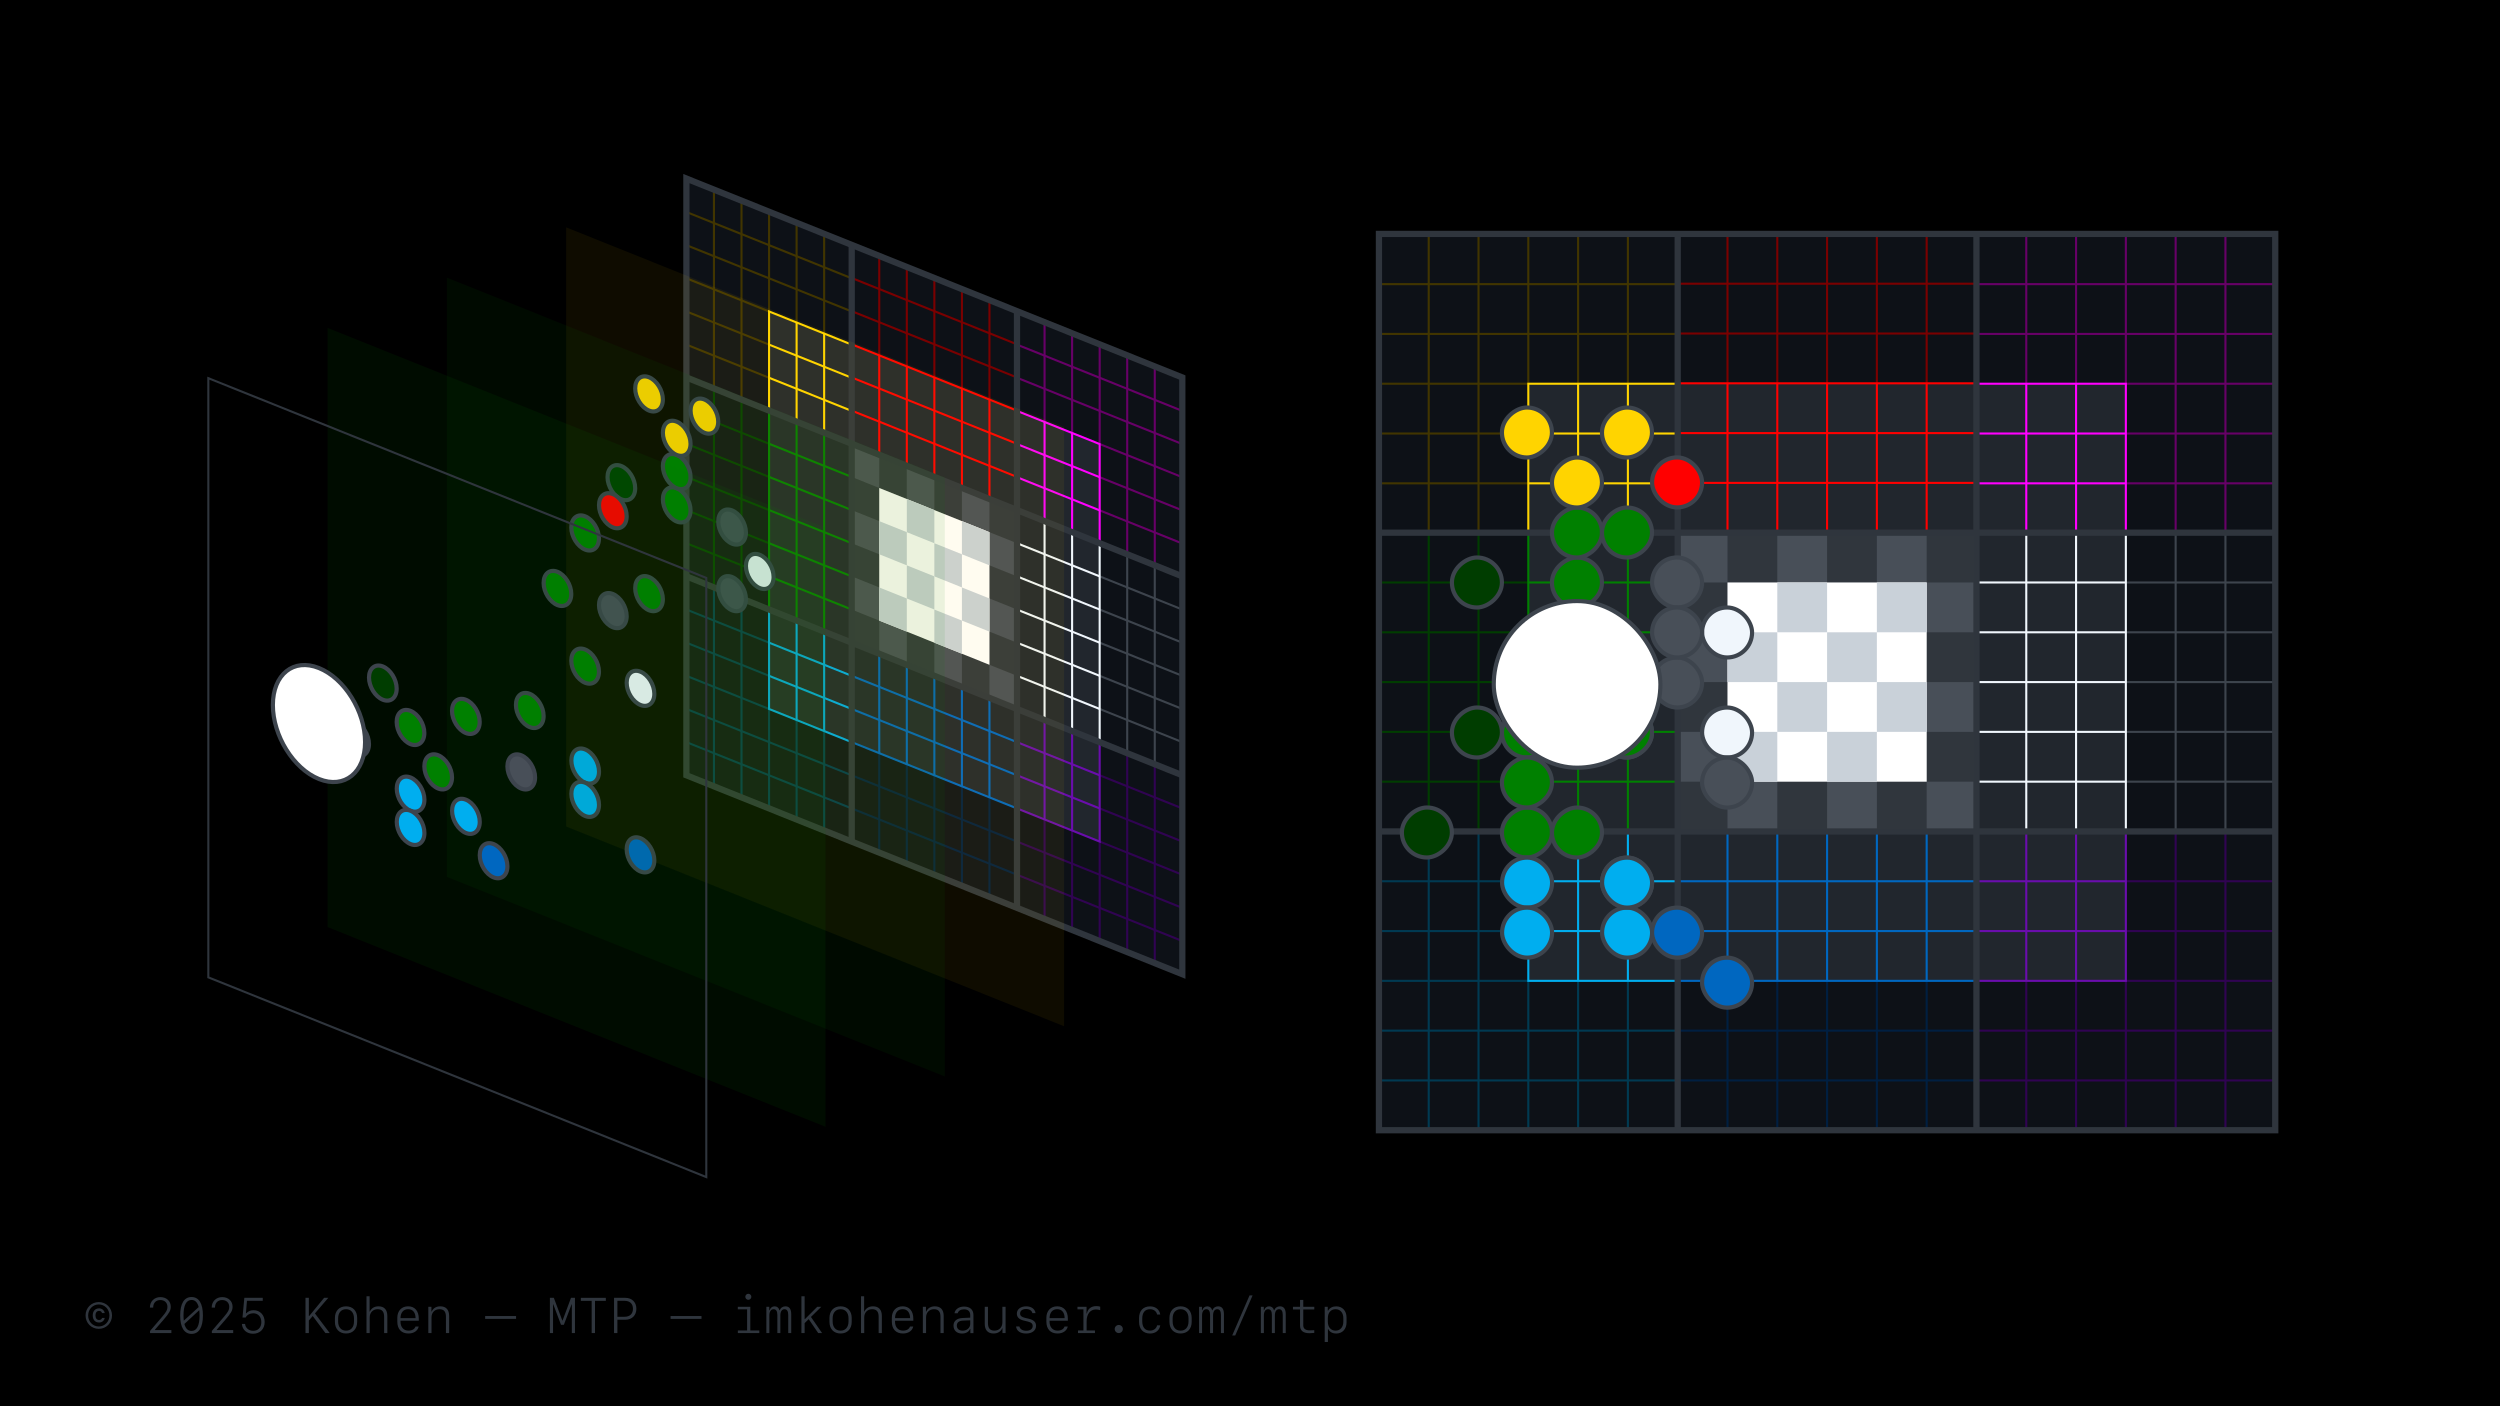 <?xml version="1.0" encoding="UTF-8"?><svg xmlns="http://www.w3.org/2000/svg" viewBox="0 0 1200 675"><defs><style>.c,.d,.e,.f,.g,.h,.i,.j,.k,.l,.m,.n,.o,.p,.q,.r,.s,.t,.u{fill:none;}.d{stroke:#7a0000;}.d,.e,.f,.g,.h,.i,.j,.k,.l,.m,.n,.o,.v,.p,.q,.w,.x,.r,.s,.t,.y,.z,.aa,.ab,.ac,.u,.ad{stroke-miterlimit:10;}.e{stroke:green;}.f{stroke:#300352;}.g{stroke:#670067;}.h{stroke:#003d00;}.i{stroke:#003a52;}.ae{fill:#30363d;}.j{stroke-width:3px;}.j,.k{stroke:#2f353d;}.l{stroke:#f0f;}.m,.v,.w,.x,.y,.z,.aa,.ab,.ac,.ad{stroke:#3d444d;}.n{stroke:#0067c0;}.o{stroke:#ffd400;}.v,.af{fill:#fff;}.v,.w,.x,.y,.z,.aa,.ab,.ac,.ad{stroke-width:2px;}.p{stroke:red;}.ag{fill:#21262d;}.ah{fill:#0d1117;}.q{stroke:#f0f6fc;}.ai{opacity:.08;}.ai,.aj,.ab{fill:green;}.aj{opacity:.1;}.ak,.w{fill:#484f58;}.al{fill:#2f353d;}.x{fill:red;}.r{stroke:#001f41;}.s{stroke:#00aeef;}.t{stroke:#6a0dad;}.y{fill:#003d00;}.z{fill:#f0f6fc;}.aa{fill:#0067c0;}.am{opacity:.06;}.am,.ac{fill:#ffd400;}.an{fill:#c9d1d9;}.u{stroke:#413500;}.ad{fill:#00aeef;}</style></defs><g id="a"><rect width="1200" height="675"/></g><g id="b"><polygon class="ah" points="568 468.47 328.98 372.6 328.98 85 568 180.87 568 468.47"/><polygon class="ah" points="567.51 467.61 329.47 372.14 329.47 85.72 567.51 181.19 567.51 467.61"/><polygon class="ag" points="527.84 403.96 369.15 340.31 369.15 149.5 527.84 213.15 527.84 403.96"/><polygon class="ak" points="488.16 340.31 408.82 308.49 408.82 213.02 488.16 244.84 488.16 340.31"/><polygon class="ae" points="461.72 250.14 448.49 244.84 448.49 228.93 461.72 234.23 461.72 250.14"/><polygon class="ae" points="488.16 292.58 474.94 287.27 474.94 271.36 488.16 276.66 488.16 292.58"/><polygon class="ae" points="488.16 324.4 474.94 319.1 474.94 303.18 488.16 308.49 488.16 324.4"/><polygon class="ae" points="488.16 260.75 474.94 255.45 474.94 239.54 488.16 244.84 488.16 260.75"/><polygon class="ae" points="474.94 335.01 461.72 329.7 461.72 313.79 474.94 319.1 474.94 335.01"/><polygon class="ae" points="448.49 324.4 435.27 319.1 435.27 303.18 448.49 308.49 448.49 324.4"/><polygon class="ae" points="435.27 239.54 422.04 234.23 422.04 218.32 435.27 223.62 435.27 239.54"/><polygon class="ae" points="422.04 313.79 408.82 308.49 408.82 292.58 422.04 297.88 422.04 313.79"/><polygon class="ae" points="422.04 281.97 408.82 276.66 408.82 260.75 422.04 266.06 422.04 281.97"/><polygon class="ae" points="422.04 250.14 408.82 244.84 408.82 228.93 422.04 234.23 422.04 250.14"/><polygon class="af" points="474.94 319.1 422.04 297.88 422.04 234.23 474.94 255.45 474.94 319.1"/><polygon class="an" points="474.94 271.36 461.72 266.06 461.72 250.14 474.94 255.45 474.94 271.36"/><polygon class="an" points="448.49 260.75 435.27 255.45 435.27 239.54 448.49 244.84 448.49 260.75"/><polygon class="an" points="461.72 281.97 448.49 276.66 448.49 260.75 461.72 266.06 461.72 281.97"/><polygon class="an" points="435.27 271.36 422.04 266.06 422.04 250.14 435.27 255.45 435.27 271.36"/><polygon class="an" points="474.94 303.18 461.72 297.88 461.72 281.97 474.94 287.27 474.94 303.18"/><polygon class="an" points="448.49 292.58 435.27 287.27 435.27 271.36 448.49 276.66 448.49 292.58"/><polygon class="an" points="461.72 313.79 448.49 308.49 448.49 292.58 461.72 297.88 461.72 313.79"/><polygon class="an" points="435.27 303.18 422.04 297.88 422.04 281.97 435.27 287.27 435.27 303.18"/><line class="q" x1="488.16" y1="276.66" x2="527.84" y2="292.58"/><line class="q" x1="488.16" y1="292.58" x2="527.84" y2="308.49"/><line class="q" x1="488.16" y1="308.49" x2="527.84" y2="324.4"/><line class="q" x1="488.16" y1="260.75" x2="527.84" y2="276.66"/><line class="q" x1="488.16" y1="324.4" x2="527.84" y2="340.31"/><line class="f" x1="541.06" y1="457" x2="541.06" y2="361.53"/><line class="f" x1="554.29" y1="462.31" x2="554.29" y2="366.83"/><line class="f" x1="567.51" y1="451.7" x2="488.16" y2="419.87"/><line class="f" x1="567.51" y1="435.79" x2="488.16" y2="403.96"/><line class="m" x1="527.84" y1="292.58" x2="567.51" y2="308.49"/><line class="m" x1="527.84" y1="308.49" x2="567.51" y2="324.4"/><line class="m" x1="527.84" y1="324.4" x2="567.51" y2="340.31"/><line class="m" x1="527.84" y1="276.66" x2="567.51" y2="292.58"/><line class="m" x1="527.84" y1="340.31" x2="567.51" y2="356.23"/><line class="f" x1="527.84" y1="388.05" x2="567.51" y2="403.96"/><line class="f" x1="527.84" y1="403.96" x2="567.51" y2="419.87"/><line class="f" x1="527.84" y1="372.14" x2="567.51" y2="388.05"/><line class="q" x1="527.84" y1="356.23" x2="527.84" y2="260.75"/><line class="m" x1="541.06" y1="361.53" x2="541.06" y2="266.06"/><line class="m" x1="554.29" y1="366.83" x2="554.29" y2="271.36"/><line class="q" x1="514.61" y1="350.92" x2="514.61" y2="255.45"/><line class="q" x1="501.39" y1="345.62" x2="501.39" y2="250.14"/><line class="e" x1="408.82" y1="276.66" x2="369.15" y2="260.75"/><line class="e" x1="408.82" y1="260.75" x2="369.15" y2="244.84"/><line class="e" x1="408.82" y1="244.84" x2="369.15" y2="228.93"/><line class="e" x1="408.82" y1="292.58" x2="369.15" y2="276.66"/><line class="e" x1="408.82" y1="228.93" x2="369.15" y2="213.02"/><line class="h" x1="369.15" y1="260.75" x2="329.47" y2="244.84"/><line class="h" x1="369.15" y1="244.84" x2="329.47" y2="228.93"/><line class="h" x1="369.15" y1="228.93" x2="329.47" y2="213.02"/><line class="h" x1="369.15" y1="276.66" x2="329.47" y2="260.75"/><line class="h" x1="369.15" y1="213.02" x2="329.47" y2="197.1"/><line class="e" x1="369.15" y1="197.1" x2="369.15" y2="292.58"/><line class="h" x1="355.92" y1="191.8" x2="355.92" y2="287.27"/><line class="h" x1="342.7" y1="186.49" x2="342.7" y2="281.97"/><line class="e" x1="382.37" y1="202.41" x2="382.37" y2="297.88"/><line class="e" x1="395.59" y1="207.71" x2="395.59" y2="303.18"/><line class="p" x1="435.27" y1="223.62" x2="435.27" y2="175.89"/><line class="p" x1="448.49" y1="228.93" x2="448.49" y2="181.19"/><line class="p" x1="461.72" y1="234.23" x2="461.72" y2="186.49"/><line class="p" x1="422.04" y1="218.32" x2="422.04" y2="170.58"/><line class="p" x1="474.94" y1="239.54" x2="474.94" y2="191.8"/><line class="d" x1="435.27" y1="175.89" x2="435.27" y2="128.15"/><line class="d" x1="448.49" y1="181.19" x2="448.49" y2="133.45"/><line class="d" x1="461.72" y1="186.49" x2="461.72" y2="138.76"/><line class="d" x1="422.04" y1="170.58" x2="422.04" y2="122.85"/><line class="d" x1="474.94" y1="191.8" x2="474.94" y2="144.06"/><line class="p" x1="488.16" y1="197.1" x2="408.82" y2="165.28"/><line class="d" x1="488.16" y1="181.19" x2="408.82" y2="149.37"/><line class="d" x1="488.16" y1="165.28" x2="408.82" y2="133.45"/><line class="p" x1="488.16" y1="213.02" x2="408.82" y2="181.19"/><line class="p" x1="488.16" y1="228.93" x2="408.82" y2="197.1"/><line class="n" x1="461.72" y1="329.7" x2="461.72" y2="377.44"/><line class="n" x1="448.49" y1="324.4" x2="448.49" y2="372.14"/><line class="n" x1="435.27" y1="319.1" x2="435.27" y2="366.83"/><line class="n" x1="474.94" y1="335.01" x2="474.94" y2="382.75"/><line class="n" x1="422.04" y1="313.79" x2="422.04" y2="361.53"/><line class="r" x1="461.72" y1="377.44" x2="461.72" y2="425.18"/><line class="r" x1="448.49" y1="372.14" x2="448.49" y2="419.87"/><line class="r" x1="435.27" y1="366.83" x2="435.27" y2="414.57"/><line class="r" x1="474.94" y1="382.75" x2="474.94" y2="430.48"/><line class="f" x1="501.39" y1="393.49" x2="501.39" y2="441.23"/><line class="f" x1="514.61" y1="398.79" x2="514.61" y2="446.53"/><line class="f" x1="527.84" y1="404.1" x2="527.84" y2="451.84"/><line class="r" x1="422.04" y1="361.53" x2="422.04" y2="409.27"/><line class="n" x1="408.82" y1="356.23" x2="488.16" y2="388.05"/><line class="r" x1="408.82" y1="372.14" x2="488.16" y2="403.96"/><line class="r" x1="408.82" y1="388.05" x2="488.16" y2="419.87"/><line class="n" x1="408.82" y1="340.31" x2="488.16" y2="372.14"/><line class="n" x1="408.82" y1="324.4" x2="488.16" y2="356.23"/><line class="t" x1="488.16" y1="372.14" x2="527.84" y2="388.05"/><line class="t" x1="488.16" y1="356.23" x2="527.84" y2="372.14"/><line class="t" x1="514.61" y1="398.66" x2="514.61" y2="350.92"/><line class="t" x1="501.39" y1="393.35" x2="501.39" y2="345.62"/><polyline class="t" points="488.16 388.05 527.84 403.96 527.84 356.23"/><line class="u" x1="355.92" y1="96.46" x2="355.92" y2="191.94"/><line class="u" x1="342.7" y1="91.16" x2="342.7" y2="186.63"/><line class="u" x1="329.47" y1="101.77" x2="408.82" y2="133.59"/><line class="u" x1="329.47" y1="117.68" x2="408.82" y2="149.5"/><line class="u" x1="369.15" y1="165.42" x2="329.47" y2="149.5"/><line class="u" x1="369.15" y1="149.5" x2="329.47" y2="133.59"/><line class="u" x1="369.15" y1="181.33" x2="329.47" y2="165.42"/><line class="u" x1="395.59" y1="159.97" x2="395.59" y2="112.24"/><line class="u" x1="382.37" y1="154.67" x2="382.37" y2="106.93"/><line class="u" x1="369.15" y1="149.37" x2="369.15" y2="101.63"/><line class="o" x1="408.82" y1="181.33" x2="369.15" y2="165.42"/><line class="o" x1="408.82" y1="197.24" x2="369.15" y2="181.33"/><line class="o" x1="382.37" y1="154.81" x2="382.37" y2="202.54"/><line class="o" x1="395.59" y1="160.11" x2="395.59" y2="207.85"/><polyline class="o" points="408.82 165.42 369.15 149.5 369.15 197.24"/><line class="i" x1="355.92" y1="382.75" x2="355.92" y2="287.27"/><line class="i" x1="342.7" y1="377.44" x2="342.7" y2="281.97"/><line class="i" x1="329.47" y1="356.23" x2="408.82" y2="388.05"/><line class="i" x1="329.47" y1="340.31" x2="408.82" y2="372.14"/><line class="i" x1="369.15" y1="324.4" x2="329.47" y2="308.49"/><line class="i" x1="369.15" y1="340.31" x2="329.47" y2="324.4"/><line class="i" x1="369.15" y1="308.49" x2="329.47" y2="292.58"/><line class="i" x1="395.59" y1="351.06" x2="395.59" y2="398.79"/><line class="i" x1="382.37" y1="345.75" x2="382.37" y2="393.49"/><line class="i" x1="369.15" y1="340.45" x2="369.15" y2="388.19"/><line class="s" x1="408.82" y1="340.31" x2="369.15" y2="324.4"/><line class="s" x1="408.82" y1="324.4" x2="369.15" y2="308.49"/><line class="s" x1="382.37" y1="345.62" x2="382.37" y2="297.88"/><line class="s" x1="395.59" y1="350.92" x2="395.59" y2="303.18"/><polyline class="s" points="408.82 356.23 369.15 340.31 369.15 292.58"/><line class="g" x1="541.06" y1="170.72" x2="541.06" y2="266.19"/><line class="g" x1="554.29" y1="176.02" x2="554.29" y2="271.5"/><line class="g" x1="567.51" y1="197.24" x2="488.16" y2="165.42"/><line class="g" x1="567.51" y1="213.15" x2="488.16" y2="181.33"/><line class="g" x1="527.84" y1="229.06" x2="567.51" y2="244.98"/><line class="g" x1="527.84" y1="213.15" x2="567.51" y2="229.06"/><line class="g" x1="527.84" y1="244.98" x2="567.51" y2="260.89"/><line class="g" x1="501.39" y1="202.41" x2="501.39" y2="154.67"/><line class="g" x1="514.61" y1="207.71" x2="514.61" y2="159.97"/><line class="g" x1="527.84" y1="213.02" x2="527.84" y2="165.28"/><line class="l" x1="488.16" y1="213.15" x2="527.84" y2="229.06"/><line class="l" x1="488.16" y1="229.06" x2="527.84" y2="244.98"/><line class="l" x1="514.61" y1="207.85" x2="514.61" y2="255.58"/><line class="l" x1="501.39" y1="202.54" x2="501.39" y2="250.28"/><polyline class="l" points="488.16 197.24 527.84 213.15 527.84 260.89"/><polygon class="j" points="567.51 467.61 329.47 372.14 329.47 85.72 567.51 181.19 567.51 467.61"/><line class="j" x1="329.47" y1="181.19" x2="567.51" y2="276.66"/><line class="j" x1="329.47" y1="276.66" x2="567.51" y2="372.14"/><line class="j" x1="408.82" y1="403.96" x2="408.82" y2="117.54"/><line class="j" x1="488.16" y1="435.79" x2="488.16" y2="149.37"/><rect class="ah" x="661" y="111.5" width="432" height="432"/><rect class="ah" x="661.89" y="112.28" width="430.23" height="430.23"/><rect class="ag" x="733.59" y="184.19" width="286.82" height="286.61"/><rect class="ak" x="805.3" y="255.69" width="143.41" height="143.41"/><rect class="ae" x="877" y="255.69" width="23.9" height="23.9"/><rect class="ae" x="924.8" y="303.5" width="23.9" height="23.9"/><rect class="ae" x="924.8" y="351.3" width="23.9" height="23.9"/><rect class="ae" x="924.8" y="255.69" width="23.9" height="23.9"/><rect class="ae" x="900.9" y="375.2" width="23.9" height="23.9"/><rect class="ae" x="853.1" y="375.2" width="23.9" height="23.9"/><rect class="ae" x="829.2" y="255.69" width="23.9" height="23.9"/><rect class="ae" x="805.3" y="375.2" width="23.9" height="23.9"/><rect class="ae" x="805.3" y="327.4" width="23.9" height="23.9"/><rect class="ae" x="805.3" y="279.59" width="23.9" height="23.9"/><rect class="af" x="829.2" y="279.59" width="95.61" height="95.61"/><rect class="an" x="900.9" y="279.59" width="23.9" height="23.9"/><rect class="an" x="853.1" y="279.59" width="23.9" height="23.9"/><rect class="an" x="877" y="303.5" width="23.9" height="23.9"/><rect class="an" x="829.2" y="303.5" width="23.9" height="23.9"/><rect class="an" x="900.9" y="327.4" width="23.9" height="23.9"/><rect class="an" x="853.1" y="327.4" width="23.9" height="23.9"/><rect class="an" x="877" y="351.3" width="23.9" height="23.9"/><rect class="an" x="829.2" y="351.3" width="23.9" height="23.9"/><line class="q" x1="948.7" y1="303.5" x2="1020.41" y2="303.5"/><line class="q" x1="948.7" y1="327.4" x2="1020.41" y2="327.4"/><line class="q" x1="948.7" y1="351.3" x2="1020.41" y2="351.3"/><line class="q" x1="948.7" y1="279.59" x2="1020.41" y2="279.59"/><line class="q" x1="948.7" y1="375.2" x2="1020.41" y2="375.2"/><line class="f" x1="1044.31" y1="542.51" x2="1044.31" y2="399.1"/><line class="f" x1="1068.21" y1="542.51" x2="1068.21" y2="399.1"/><line class="f" x1="1092.11" y1="518.61" x2="948.7" y2="518.61"/><line class="f" x1="1092.11" y1="494.71" x2="948.7" y2="494.71"/><line class="m" x1="1020.41" y1="303.5" x2="1092.11" y2="303.5"/><line class="m" x1="1020.41" y1="327.4" x2="1092.11" y2="327.4"/><line class="m" x1="1020.41" y1="351.3" x2="1092.11" y2="351.3"/><line class="m" x1="1020.41" y1="279.59" x2="1092.11" y2="279.59"/><line class="m" x1="1020.41" y1="375.2" x2="1092.11" y2="375.2"/><line class="f" x1="1020.41" y1="446.91" x2="1092.11" y2="446.91"/><line class="f" x1="1020.41" y1="470.81" x2="1092.11" y2="470.81"/><line class="f" x1="1020.41" y1="423" x2="1092.11" y2="423"/><line class="q" x1="1020.41" y1="399.1" x2="1020.41" y2="255.69"/><line class="m" x1="1044.31" y1="399.1" x2="1044.31" y2="255.69"/><line class="m" x1="1068.21" y1="399.1" x2="1068.21" y2="255.69"/><line class="q" x1="996.51" y1="399.1" x2="996.51" y2="255.69"/><line class="q" x1="972.61" y1="399.1" x2="972.61" y2="255.69"/><line class="e" x1="805.3" y1="351.3" x2="733.59" y2="351.3"/><line class="e" x1="805.3" y1="327.4" x2="733.59" y2="327.4"/><line class="e" x1="805.3" y1="303.5" x2="733.59" y2="303.5"/><line class="e" x1="805.3" y1="375.2" x2="733.59" y2="375.2"/><line class="e" x1="805.3" y1="279.59" x2="733.59" y2="279.59"/><line class="h" x1="733.59" y1="351.3" x2="661.89" y2="351.3"/><line class="h" x1="733.59" y1="327.4" x2="661.89" y2="327.4"/><line class="h" x1="733.59" y1="303.5" x2="661.89" y2="303.5"/><line class="h" x1="733.59" y1="375.2" x2="661.89" y2="375.2"/><line class="h" x1="733.59" y1="279.59" x2="661.89" y2="279.59"/><line class="e" x1="733.59" y1="255.69" x2="733.59" y2="399.1"/><line class="h" x1="709.69" y1="255.69" x2="709.69" y2="399.1"/><line class="h" x1="685.79" y1="255.69" x2="685.79" y2="399.1"/><line class="e" x1="757.49" y1="255.69" x2="757.49" y2="399.1"/><line class="e" x1="781.39" y1="255.69" x2="781.39" y2="399.1"/><line class="p" x1="853.1" y1="255.69" x2="853.1" y2="183.99"/><line class="p" x1="877" y1="255.69" x2="877" y2="183.99"/><line class="p" x1="900.9" y1="255.69" x2="900.9" y2="183.99"/><line class="p" x1="829.2" y1="255.69" x2="829.2" y2="183.99"/><line class="p" x1="924.8" y1="255.69" x2="924.8" y2="183.99"/><line class="d" x1="853.1" y1="183.99" x2="853.1" y2="112.28"/><line class="d" x1="877" y1="183.99" x2="877" y2="112.28"/><line class="d" x1="900.9" y1="183.99" x2="900.9" y2="112.28"/><line class="d" x1="829.2" y1="183.99" x2="829.2" y2="112.28"/><line class="d" x1="924.8" y1="183.99" x2="924.8" y2="112.28"/><line class="p" x1="948.7" y1="183.99" x2="805.3" y2="183.99"/><line class="d" x1="948.7" y1="160.09" x2="805.3" y2="160.09"/><line class="d" x1="948.7" y1="136.18" x2="805.3" y2="136.18"/><line class="p" x1="948.7" y1="207.89" x2="805.3" y2="207.89"/><line class="p" x1="948.7" y1="231.79" x2="805.3" y2="231.79"/><line class="n" x1="900.9" y1="399.1" x2="900.9" y2="470.81"/><line class="n" x1="877" y1="399.1" x2="877" y2="470.81"/><line class="n" x1="853.1" y1="399.1" x2="853.1" y2="470.81"/><line class="n" x1="924.8" y1="399.1" x2="924.8" y2="470.81"/><line class="n" x1="829.2" y1="399.1" x2="829.2" y2="470.81"/><line class="r" x1="900.9" y1="470.81" x2="900.9" y2="542.51"/><line class="r" x1="877" y1="470.81" x2="877" y2="542.51"/><line class="r" x1="853.1" y1="470.81" x2="853.1" y2="542.51"/><line class="r" x1="924.8" y1="470.81" x2="924.8" y2="542.51"/><line class="f" x1="972.61" y1="471.01" x2="972.61" y2="542.72"/><line class="f" x1="996.51" y1="471.01" x2="996.51" y2="542.72"/><line class="f" x1="1020.41" y1="471.01" x2="1020.41" y2="542.72"/><line class="r" x1="829.2" y1="470.81" x2="829.2" y2="542.51"/><line class="n" x1="805.3" y1="470.81" x2="948.7" y2="470.81"/><line class="r" x1="805.3" y1="494.71" x2="948.7" y2="494.71"/><line class="r" x1="805.3" y1="518.61" x2="948.7" y2="518.61"/><line class="n" x1="805.3" y1="446.91" x2="948.7" y2="446.91"/><line class="n" x1="805.3" y1="423" x2="948.7" y2="423"/><line class="t" x1="948.7" y1="446.91" x2="1020.41" y2="446.91"/><line class="t" x1="948.7" y1="423" x2="1020.41" y2="423"/><line class="t" x1="996.51" y1="470.81" x2="996.51" y2="399.1"/><line class="t" x1="972.61" y1="470.81" x2="972.61" y2="399.1"/><polyline class="t" points="948.7 470.81 1020.41 470.81 1020.41 399.1"/><line class="u" x1="709.69" y1="112.49" x2="709.69" y2="255.9"/><line class="u" x1="685.79" y1="112.49" x2="685.79" y2="255.9"/><line class="u" x1="661.89" y1="136.39" x2="805.3" y2="136.39"/><line class="u" x1="661.89" y1="160.29" x2="805.3" y2="160.29"/><line class="u" x1="733.59" y1="208.09" x2="661.89" y2="208.09"/><line class="u" x1="733.59" y1="184.19" x2="661.89" y2="184.19"/><line class="u" x1="733.59" y1="232" x2="661.89" y2="232"/><line class="u" x1="781.39" y1="183.99" x2="781.39" y2="112.28"/><line class="u" x1="757.49" y1="183.99" x2="757.49" y2="112.28"/><line class="u" x1="733.59" y1="183.99" x2="733.59" y2="112.28"/><line class="o" x1="805.3" y1="208.09" x2="733.59" y2="208.09"/><line class="o" x1="805.3" y1="232" x2="733.59" y2="232"/><line class="o" x1="757.49" y1="184.19" x2="757.49" y2="255.9"/><line class="o" x1="781.39" y1="184.19" x2="781.39" y2="255.9"/><polyline class="o" points="805.3 184.19 733.59 184.19 733.59 255.9"/><line class="i" x1="709.69" y1="542.51" x2="709.69" y2="399.1"/><line class="i" x1="685.79" y1="542.51" x2="685.79" y2="399.1"/><line class="i" x1="661.89" y1="518.61" x2="805.3" y2="518.61"/><line class="i" x1="661.89" y1="494.71" x2="805.3" y2="494.71"/><line class="i" x1="733.59" y1="446.91" x2="661.89" y2="446.91"/><line class="i" x1="733.59" y1="470.81" x2="661.89" y2="470.81"/><line class="i" x1="733.59" y1="423" x2="661.89" y2="423"/><line class="i" x1="781.39" y1="471.01" x2="781.39" y2="542.72"/><line class="i" x1="757.49" y1="471.01" x2="757.49" y2="542.72"/><line class="i" x1="733.59" y1="471.01" x2="733.59" y2="542.72"/><line class="s" x1="805.3" y1="446.91" x2="733.59" y2="446.91"/><line class="s" x1="805.3" y1="423" x2="733.59" y2="423"/><line class="s" x1="757.49" y1="470.81" x2="757.49" y2="399.1"/><line class="s" x1="781.39" y1="470.81" x2="781.39" y2="399.1"/><polyline class="s" points="805.3 470.81 733.59 470.81 733.59 399.1"/><line class="g" x1="1044.31" y1="112.49" x2="1044.31" y2="255.9"/><line class="g" x1="1068.21" y1="112.49" x2="1068.21" y2="255.9"/><line class="g" x1="1092.11" y1="136.39" x2="948.7" y2="136.39"/><line class="g" x1="1092.11" y1="160.29" x2="948.7" y2="160.29"/><line class="g" x1="1020.41" y1="208.09" x2="1092.11" y2="208.09"/><line class="g" x1="1020.41" y1="184.19" x2="1092.11" y2="184.19"/><line class="g" x1="1020.41" y1="232" x2="1092.11" y2="232"/><line class="g" x1="972.61" y1="183.99" x2="972.61" y2="112.28"/><line class="g" x1="996.51" y1="183.99" x2="996.51" y2="112.28"/><line class="g" x1="1020.41" y1="183.99" x2="1020.41" y2="112.28"/><line class="l" x1="948.7" y1="208.09" x2="1020.41" y2="208.09"/><line class="l" x1="948.7" y1="232" x2="1020.41" y2="232"/><line class="l" x1="996.51" y1="184.19" x2="996.51" y2="255.9"/><line class="l" x1="972.61" y1="184.19" x2="972.61" y2="255.9"/><polyline class="l" points="948.7 184.19 1020.41 184.19 1020.41 255.9"/><rect class="j" x="661.89" y="112.28" width="430.23" height="430.23"/><line class="j" x1="661.89" y1="255.69" x2="1092.11" y2="255.69"/><line class="j" x1="661.89" y1="399.1" x2="1092.11" y2="399.1"/><line class="j" x1="805.3" y1="542.51" x2="805.3" y2="112.28"/><line class="j" x1="948.7" y1="542.51" x2="948.7" y2="112.28"/><path class="al" d="M41.07,631.42c0-3.63,2.8-6.43,6.35-6.43s6.35,2.8,6.35,6.43-2.8,6.43-6.35,6.43-6.35-2.8-6.35-6.43ZM52.53,631.42c0-2.95-2.24-5.29-5.11-5.29s-5.11,2.33-5.11,5.29,2.24,5.29,5.11,5.29,5.11-2.33,5.11-5.29ZM48.98,630.27c-.21-.64-.68-1.05-1.41-1.05-1.1,0-1.75.86-1.75,2.19s.64,2.19,1.75,2.19c.73,0,1.25-.39,1.41-.98h1.28c-.2,1.28-1.3,2.19-2.7,2.19-1.85,0-3.05-1.29-3.05-3.4s1.2-3.4,3.05-3.4c1.39,0,2.47.93,2.7,2.26h-1.28Z"/><path class="al" d="M76.97,622.61c2.96,0,5,1.9,5,4.66,0,1.72-.73,3.04-3.36,6.07l-4.23,4.89v.19h7.88v1.45h-10.24v-1.02l5.8-6.77c2.07-2.45,2.55-3.35,2.55-4.78,0-1.99-1.35-3.28-3.43-3.28s-3.41,1.39-3.41,3.55v.07h-1.58v-.07c0-2.87,2.12-4.96,5.03-4.96Z"/><path class="al" d="M86.48,631.42c0-5.72,1.93-8.85,5.46-8.85s5.46,3.13,5.46,8.85-1.93,8.85-5.46,8.85-5.46-3.13-5.46-8.85ZM88.22,633.93l7.15-6.54c-.57-2.25-1.72-3.41-3.43-3.41-2.53,0-3.86,2.55-3.86,7.44,0,.91.05,1.76.14,2.51ZM95.79,631.42c0-.94-.05-1.78-.14-2.54l-7.14,6.62c.57,2.21,1.72,3.36,3.42,3.36,2.53,0,3.86-2.55,3.86-7.44Z"/><path class="al" d="M106.64,622.61c2.96,0,5,1.9,5,4.66,0,1.72-.73,3.04-3.36,6.07l-4.23,4.89v.19h7.88v1.45h-10.24v-1.02l5.8-6.77c2.07-2.45,2.55-3.35,2.55-4.78,0-1.99-1.35-3.28-3.43-3.28s-3.41,1.39-3.41,3.55v.07h-1.58v-.07c0-2.87,2.12-4.96,5.03-4.96Z"/><path class="al" d="M116.09,635.5h1.54c.19,1.95,1.82,3.3,3.95,3.3,2.32,0,3.86-1.68,3.86-4.18s-1.56-4.25-3.86-4.25c-1.63,0-3,.76-3.69,2.04h-1.49l.88-9.45h8.84v1.44h-7.58l-.5,5.98h.18c.88-.98,2.05-1.48,3.5-1.48,3.13,0,5.32,2.34,5.32,5.68s-2.26,5.62-5.59,5.62c-3,0-5.14-1.89-5.34-4.71Z"/><path class="al" d="M146.64,639.87v-16.91h1.61v8.74h.14l7.18-8.74h2l-6.41,7.48,7.1,9.43h-2.07l-6.09-8.2-1.85,2.17v6.04h-1.61Z"/><path class="al" d="M160.76,634.5v-1.88c0-3.4,2.09-5.58,5.34-5.58s5.34,2.18,5.34,5.58v1.88c0,3.4-2.09,5.58-5.34,5.58s-5.34-2.18-5.34-5.58ZM162.3,632.83v1.48c0,2.73,1.46,4.41,3.81,4.41s3.81-1.68,3.81-4.41v-1.48c0-2.73-1.46-4.41-3.81-4.41s-3.81,1.68-3.81,4.41Z"/><path class="al" d="M175.95,622.22h1.46v7.3h.15c.69-1.59,2.17-2.48,4.12-2.48,2.75,0,4.24,1.63,4.24,4.63v8.2h-1.54v-7.82c0-2.47-1-3.63-3.12-3.63-2.26,0-3.8,1.61-3.8,3.95v7.5h-1.54v-17.65Z"/><path class="al" d="M200.97,636.75c-.42,2.02-2.34,3.33-4.89,3.33-3.4,0-5.37-2.1-5.37-5.7v-1.84c0-3.33,2.06-5.51,5.19-5.51s5.12,2.16,5.12,5.93v1h-8.78v.43c0,2.64,1.49,4.31,3.83,4.31,1.72,0,2.98-.73,3.36-1.96h1.52ZM192.25,632.7h7.22c0-2.68-1.34-4.3-3.56-4.3s-3.66,1.61-3.66,4.3Z"/><path class="al" d="M205.62,627.25h1.46v2.27h.15c.69-1.59,2.17-2.48,4.12-2.48,2.75,0,4.24,1.63,4.24,4.63v8.2h-1.54v-7.82c0-2.47-1-3.63-3.12-3.63-2.26,0-3.8,1.61-3.8,3.95v7.5h-1.54v-12.62Z"/><path class="al" d="M232.87,633.06v-1.36h14.84v1.36h-14.84Z"/><path class="al" d="M265.45,639.87h-1.5v-16.91h1.89l4.07,10.88h.13l4.04-10.88h1.9v16.91h-1.5v-13.79h-.12l-3.7,9.82h-1.38l-3.7-9.82h-.12v13.79Z"/><path class="al" d="M284,639.87v-15.46h-5.2v-1.45h12v1.45h-5.2v15.46h-1.59Z"/><path class="al" d="M300.16,622.96c3.18,0,5.3,2.11,5.3,5.26s-2.12,5.26-5.3,5.26h-3.81v6.39h-1.61v-16.91h5.41ZM296.35,632.05h3.42c2.57,0,4.05-1.41,4.05-3.83s-1.49-3.83-4.05-3.83h-3.42v7.66Z"/><path class="al" d="M321.88,633.06v-1.36h14.84v1.36h-14.84Z"/><path class="al" d="M354.17,639.87v-1.24h4.44v-10.14h-4.46v-1.24h6v11.38h4.32v1.24h-10.3ZM357.75,622.46c0-.8.66-1.45,1.45-1.45s1.45.66,1.45,1.45-.66,1.45-1.45,1.45-1.45-.66-1.45-1.45Z"/><path class="al" d="M379.79,639.87h-1.44v-8.71c0-1.82-.61-2.74-1.79-2.74-1.24,0-1.99,1.12-1.99,3v8.45h-1.44v-8.72c0-1.8-.61-2.73-1.8-2.73-1.27,0-2.04,1.14-2.04,3v8.45h-1.44v-12.62h1.39v1.69h.16c.33-1.17,1.25-1.9,2.41-1.9s2.06.7,2.33,1.9h.16c.34-1.15,1.41-1.9,2.71-1.9,1.84,0,2.78,1.28,2.78,3.77v9.06Z"/><path class="al" d="M392.29,627.25h1.95l-4.99,4.89,5.34,7.73h-1.85l-4.57-6.68-1.95,1.9v4.78h-1.54v-17.65h1.54v10.97h.14l5.93-5.94Z"/><path class="al" d="M398.14,634.5v-1.88c0-3.4,2.09-5.58,5.34-5.58s5.34,2.18,5.34,5.58v1.88c0,3.4-2.09,5.58-5.34,5.58s-5.34-2.18-5.34-5.58ZM399.67,632.83v1.48c0,2.73,1.46,4.41,3.81,4.41s3.81-1.68,3.81-4.41v-1.48c0-2.73-1.46-4.41-3.81-4.41s-3.81,1.68-3.81,4.41Z"/><path class="al" d="M413.32,622.22h1.46v7.3h.15c.69-1.59,2.17-2.48,4.12-2.48,2.75,0,4.24,1.63,4.24,4.63v8.2h-1.54v-7.82c0-2.47-1-3.63-3.12-3.63-2.26,0-3.8,1.61-3.8,3.95v7.5h-1.54v-17.65Z"/><path class="al" d="M438.34,636.75c-.42,2.02-2.34,3.33-4.89,3.33-3.4,0-5.37-2.1-5.37-5.7v-1.84c0-3.33,2.06-5.51,5.19-5.51s5.12,2.16,5.12,5.93v1h-8.78v.43c0,2.64,1.49,4.31,3.83,4.31,1.72,0,2.98-.73,3.36-1.96h1.52ZM429.62,632.7h7.22c0-2.68-1.34-4.3-3.56-4.3s-3.66,1.61-3.66,4.3Z"/><path class="al" d="M443,627.25h1.46v2.27h.15c.69-1.59,2.17-2.48,4.12-2.48,2.75,0,4.24,1.63,4.24,4.63v8.2h-1.54v-7.82c0-2.47-1-3.63-3.12-3.63-2.26,0-3.8,1.61-3.8,3.95v7.5h-1.54v-12.62Z"/><path class="al" d="M457.68,636.31c0-2.21,1.58-3.54,4.37-3.67l3.66-.16v-1.2c0-1.82-1.04-2.8-2.98-2.8-1.59,0-2.7.68-3.05,1.9h-1.52c.23-1.89,2.13-3.23,4.57-3.23,2.86,0,4.52,1.5,4.52,4.07v8.67h-1.48v-1.99h-.16c-.6,1.42-1.99,2.2-3.9,2.2-2.43,0-4.03-1.5-4.03-3.79ZM465.71,635.51v-1.76l-3.55.15c-1.89.08-2.89.93-2.89,2.4s1.08,2.43,2.82,2.43c2.04,0,3.62-1.41,3.62-3.22Z"/><path class="al" d="M482.65,639.87h-1.46v-2.27h-.15c-.69,1.59-2.17,2.48-4.12,2.48-2.75,0-4.24-1.63-4.24-4.63v-8.2h1.54v7.82c0,2.47,1,3.63,3.12,3.63,2.26,0,3.8-1.61,3.8-3.95v-7.5h1.54v12.62Z"/><path class="al" d="M492.57,627.04c2.47,0,4.22,1.28,4.49,3.27h-1.51c-.27-1.23-1.42-1.99-3.02-1.99-1.76,0-2.88.84-2.88,2.16,0,1.1.69,1.71,2.41,2.11l1.71.4c2.43.57,3.53,1.64,3.53,3.42,0,2.23-1.89,3.68-4.76,3.68s-4.59-1.3-4.83-3.38h1.59c.33,1.3,1.55,2.06,3.3,2.06,1.89,0,3.09-.89,3.09-2.27,0-1.15-.67-1.76-2.39-2.17l-1.86-.45c-2.25-.53-3.35-1.63-3.35-3.35,0-2.07,1.82-3.49,4.48-3.49Z"/><path class="al" d="M512.52,636.75c-.42,2.02-2.34,3.33-4.89,3.33-3.4,0-5.37-2.1-5.37-5.7v-1.84c0-3.33,2.06-5.51,5.19-5.51s5.12,2.16,5.12,5.93v1h-8.78v.43c0,2.64,1.49,4.31,3.83,4.31,1.72,0,2.98-.73,3.36-1.96h1.52ZM503.8,632.7h7.22c0-2.68-1.34-4.3-3.56-4.3s-3.66,1.61-3.66,4.3Z"/><path class="al" d="M521.57,638.63h4.01v1.24h-8.14v-1.24h2.6v-10.14h-2.86v-1.24h4.36v3.21h.16c.43-2.25,2.1-3.53,4.56-3.53.73,0,1.44.11,1.84.28v1.68c-.59-.21-1.39-.35-2.07-.35-2.72,0-4.45,2.2-4.45,5.66v4.43Z"/><path class="al" d="M535.06,637.93c0-1.07.88-1.95,1.95-1.95s1.95.88,1.95,1.95-.88,1.95-1.95,1.95-1.95-.88-1.95-1.95Z"/><path class="al" d="M555.4,630.96c-.26-1.5-1.65-2.54-3.38-2.54-2.4,0-3.74,1.61-3.74,4.5v1.28c0,2.89,1.34,4.5,3.74,4.5,1.72,0,3.12-1.04,3.38-2.54h1.52c-.33,2.37-2.25,3.93-4.86,3.93-3.32,0-5.31-2.11-5.31-5.62v-1.79c0-3.52,1.99-5.62,5.31-5.62,2.61,0,4.54,1.56,4.86,3.93h-1.52Z"/><path class="al" d="M561.33,634.5v-1.88c0-3.4,2.09-5.58,5.34-5.58s5.34,2.18,5.34,5.58v1.88c0,3.4-2.09,5.58-5.34,5.58s-5.34-2.18-5.34-5.58ZM562.87,632.83v1.48c0,2.73,1.46,4.41,3.81,4.41s3.81-1.68,3.81-4.41v-1.48c0-2.73-1.46-4.41-3.81-4.41s-3.81,1.68-3.81,4.41Z"/><path class="al" d="M587.49,639.87h-1.44v-8.71c0-1.82-.61-2.74-1.79-2.74-1.24,0-1.99,1.12-1.99,3v8.45h-1.44v-8.72c0-1.8-.61-2.73-1.8-2.73-1.27,0-2.04,1.14-2.04,3v8.45h-1.44v-12.62h1.39v1.69h.16c.33-1.17,1.25-1.9,2.41-1.9s2.06.7,2.33,1.9h.16c.34-1.15,1.41-1.9,2.71-1.9,1.84,0,2.78,1.28,2.78,3.77v9.06Z"/><path class="al" d="M591.45,641.03l8.33-19.23h1.46l-8.33,19.23h-1.46Z"/><path class="al" d="M617.16,639.87h-1.44v-8.71c0-1.82-.61-2.74-1.79-2.74-1.24,0-1.99,1.12-1.99,3v8.45h-1.44v-8.72c0-1.8-.61-2.73-1.8-2.73-1.27,0-2.04,1.14-2.04,3v8.45h-1.44v-12.62h1.39v1.69h.16c.33-1.17,1.25-1.9,2.41-1.9s2.06.7,2.33,1.9h.16c.34-1.15,1.41-1.9,2.71-1.9,1.84,0,2.78,1.28,2.78,3.77v9.06Z"/><path class="al" d="M625.57,623.97v3.28h5.29v1.3h-5.29v7.63c0,1.56,1.08,2.4,3.08,2.4.87,0,1.79-.04,2.2-.09v1.31c-.38.07-1.56.14-2.29.14-3.04,0-4.54-1.23-4.54-3.71v-7.68h-3.4v-1.3h3.4v-3.28h1.54Z"/><path class="al" d="M646.34,632.35v2.43c0,3.15-1.99,5.31-4.92,5.31-1.83,0-3.21-.75-3.81-2.07h-.21v6.14h-1.54v-16.9h1.46v1.82h.21c.74-1.32,2.09-2.03,3.88-2.03,2.93,0,4.92,2.16,4.92,5.31ZM637.36,632.72v1.69c0,2.61,1.46,4.3,3.71,4.3s3.73-1.7,3.73-4.3v-1.69c0-2.6-1.46-4.3-3.73-4.3s-3.71,1.69-3.71,4.3Z"/><polygon class="am" points="510.75 492.6 271.74 396.73 271.74 109.13 510.75 205 510.75 492.6"/><rect class="z" x="817" y="291.59" width="24" height="24" rx="12" ry="12"/><rect class="w" x="793" y="267.58" width="24" height="24" rx="12" ry="12"/><rect class="w" x="793" y="315.6" width="24" height="24" rx="12" ry="12"/><rect class="ab" x="720.93" y="339.6" width="24" height="24" rx="12" ry="12" transform="translate(381.33 1084.53) rotate(-90)"/><rect class="y" x="696.92" y="267.6" width="24" height="24" rx="12" ry="12" transform="translate(429.32 988.52) rotate(-90)"/><rect class="ab" x="744.94" y="267.6" width="24" height="24" rx="12" ry="12" transform="translate(477.34 1036.55) rotate(-90)"/><rect class="ab" x="744.94" y="243.6" width="24" height="24" rx="12" ry="12" transform="translate(501.34 1012.55) rotate(-90)"/><rect class="ac" x="744.94" y="219.6" width="24" height="24" rx="12" ry="12" transform="translate(525.34 988.55) rotate(-90)"/><rect class="ac" x="720.93" y="195.6" width="24" height="24" rx="12" ry="12" transform="translate(525.33 940.53) rotate(-90)"/><rect class="ac" x="768.95" y="195.6" width="24" height="24" rx="12" ry="12" transform="translate(573.35 988.56) rotate(-90)"/><rect class="c" x="661" y="111.5" width="432" height="432"/><path class="z" d="M364.69,282.29h0c-3.67-1.47-6.64-6.24-6.64-10.65h0c0-4.41,2.97-6.8,6.64-5.33h0c3.67,1.47,6.64,6.24,6.64,10.65h0c0,4.41-2.97,6.8-6.64,5.33Z"/><path class="w" d="M351.41,260.98h0c-3.67-1.47-6.64-6.24-6.64-10.65h0c0-4.41,2.97-6.8,6.64-5.33h0c3.67,1.47,6.64,6.24,6.64,10.65h0c0,4.41-2.97,6.8-6.64,5.33Z"/><path class="w" d="M351.41,292.95h0c-3.67-1.47-6.64-6.24-6.64-10.65h0c0-4.41,2.97-6.8,6.64-5.33h0c3.67,1.47,6.64,6.24,6.64,10.65h0c0,4.41-2.97,6.8-6.64,5.33Z"/><path class="ab" d="M318.17,287.61h0c0,4.41-2.97,6.8-6.64,5.33h0c-3.67-1.47-6.64-6.24-6.64-10.65h0c0-4.41,2.97-6.8,6.64-5.33h0c3.67,1.47,6.64,6.24,6.64,10.65Z"/><path class="y" d="M304.89,234.34h0c0,4.41-2.97,6.8-6.64,5.33h0c-3.67-1.47-6.64-6.24-6.64-10.65h0c0-4.41,2.97-6.8,6.64-5.33h0c3.67,1.47,6.64,6.24,6.64,10.65Z"/><path class="ab" d="M331.46,245h0c0,4.41-2.97,6.8-6.64,5.33h0c-3.67-1.47-6.64-6.24-6.64-10.65h0c0-4.41,2.97-6.8,6.64-5.33h0c3.67,1.47,6.64,6.24,6.64,10.65Z"/><path class="ab" d="M331.46,229.02h0c0,4.41-2.97,6.8-6.64,5.33h0c-3.67-1.47-6.64-6.24-6.64-10.65h0c0-4.41,2.97-6.8,6.64-5.33h0c3.67,1.47,6.64,6.24,6.64,10.65Z"/><path class="ac" d="M331.46,213.04h0c0,4.41-2.97,6.8-6.64,5.33h0c-3.67-1.47-6.64-6.24-6.64-10.65h0c0-4.41,2.97-6.8,6.64-5.33h0c3.67,1.47,6.64,6.24,6.64,10.65Z"/><path class="ac" d="M318.17,191.74h0c0,4.41-2.97,6.8-6.64,5.33h0c-3.67-1.47-6.64-6.24-6.64-10.65h0c0-4.41,2.97-6.8,6.64-5.33h0c3.67,1.47,6.64,6.24,6.64,10.65Z"/><path class="ac" d="M344.75,202.4h0c0,4.41-2.97,6.8-6.64,5.33h0c-3.67-1.47-6.64-6.24-6.64-10.65h0c0-4.41,2.97-6.8,6.64-5.33h0c3.67,1.47,6.64,6.24,6.64,10.65Z"/><polygon class="ai" points="453.51 516.73 214.49 420.87 214.49 133.27 453.51 229.13 453.51 516.73"/><rect class="z" x="817" y="339.61" width="24" height="24" rx="12" ry="12"/><rect class="aa" x="817" y="459.67" width="24" height="24" rx="12" ry="12"/><rect class="x" x="793" y="219.56" width="24" height="24" rx="12" ry="12"/><rect class="w" x="793" y="291.59" width="24" height="24" rx="12" ry="12"/><rect class="ad" x="769" y="411.65" width="24" height="24" rx="12" ry="12"/><rect class="ad" x="769" y="435.66" width="24" height="24" rx="12" ry="12"/><rect class="ab" x="744.94" y="291.6" width="24" height="24" rx="12" ry="12" transform="translate(453.34 1060.55) rotate(-90)"/><rect class="ab" x="768.95" y="339.6" width="24" height="24" rx="12" ry="12" transform="translate(429.35 1132.56) rotate(-90)"/><rect class="ab" x="720.93" y="387.6" width="24" height="24" rx="12" ry="12" transform="translate(333.33 1132.53) rotate(-90)"/><rect class="ab" x="768.95" y="243.6" width="24" height="24" rx="12" ry="12" transform="translate(525.35 1036.56) rotate(-90)"/><rect class="c" x="661" y="111.5" width="432" height="432"/><path class="z" d="M307.44,338.39h0c-3.67-1.47-6.64-6.24-6.64-10.65h0c0-4.41,2.97-6.8,6.64-5.33h0c3.67,1.47,6.64,6.24,6.64,10.65h0c0,4.41-2.97,6.8-6.64,5.33Z"/><path class="aa" d="M307.44,418.32h0c-3.67-1.47-6.64-6.24-6.64-10.65h0c0-4.41,2.97-6.8,6.64-5.33h0c3.67,1.47,6.64,6.24,6.64,10.65h0c0,4.41-2.97,6.8-6.64,5.33Z"/><path class="x" d="M294.16,253.14h0c-3.67-1.47-6.64-6.24-6.64-10.65h0c0-4.41,2.97-6.8,6.64-5.33h0c3.67,1.47,6.64,6.24,6.64,10.65h0c0,4.41-2.97,6.8-6.64,5.33Z"/><path class="w" d="M294.16,301.09h0c-3.67-1.47-6.64-6.24-6.64-10.65h0c0-4.41,2.97-6.8,6.64-5.33h0c3.67,1.47,6.64,6.24,6.64,10.65h0c0,4.41-2.97,6.8-6.64,5.33Z"/><path class="ad" d="M280.89,375.7h0c-3.67-1.47-6.64-6.24-6.64-10.65h0c0-4.41,2.97-6.8,6.64-5.33h0c3.67,1.47,6.64,6.24,6.64,10.65h0c0,4.41-2.97,6.8-6.64,5.33Z"/><path class="ad" d="M280.89,391.68h0c-3.67-1.47-6.64-6.24-6.64-10.65h0c0-4.41,2.97-6.8,6.64-5.33h0c3.67,1.47,6.64,6.24,6.64,10.65h0c0,4.41-2.97,6.8-6.64,5.33Z"/><path class="ab" d="M274.21,285.11h0c0,4.41-2.97,6.8-6.64,5.33h0c-3.67-1.47-6.64-6.24-6.64-10.65h0c0-4.41,2.97-6.8,6.64-5.33h0c3.67,1.47,6.64,6.24,6.64,10.65Z"/><path class="ab" d="M287.5,322.4h0c0,4.41-2.97,6.8-6.64,5.33h0c-3.67-1.47-6.64-6.24-6.64-10.65h0c0-4.41,2.97-6.8,6.64-5.33h0c3.67,1.47,6.64,6.24,6.64,10.65Z"/><path class="ab" d="M260.93,343.69h0c0,4.41-2.97,6.8-6.64,5.33h0c-3.67-1.47-6.64-6.24-6.64-10.65h0c0-4.41,2.97-6.8,6.64-5.33h0c3.67,1.47,6.64,6.24,6.64,10.65Z"/><path class="ab" d="M287.5,258.48h0c0,4.41-2.97,6.8-6.64,5.33h0c-3.67-1.47-6.64-6.24-6.64-10.65h0c0-4.41,2.97-6.8,6.64-5.33h0c3.67,1.47,6.64,6.24,6.64,10.65Z"/><polygon class="aj" points="396.26 540.87 157.25 445 157.25 157.4 396.26 253.27 396.26 540.87"/><rect class="w" x="817" y="363.63" width="24" height="24" rx="12" ry="12"/><rect class="aa" x="793" y="435.66" width="24" height="24" rx="12" ry="12"/><rect class="ad" x="769" y="411.65" width="24" height="24" rx="12" ry="12"/><rect class="ad" x="721" y="411.65" width="24" height="24" rx="12" ry="12"/><rect class="ad" x="721" y="435.66" width="24" height="24" rx="12" ry="12"/><rect class="y" x="696.92" y="339.6" width="24" height="24" rx="12" ry="12" transform="translate(357.32 1060.52) rotate(-90)"/><rect class="ab" x="768.95" y="339.6" width="24" height="24" rx="12" ry="12" transform="translate(429.35 1132.56) rotate(-90)"/><rect class="ab" x="720.93" y="363.6" width="24" height="24" rx="12" ry="12" transform="translate(357.33 1108.53) rotate(-90)"/><rect class="y" x="672.91" y="387.6" width="24" height="24" rx="12" ry="12" transform="translate(285.3 1084.51) rotate(-90)"/><rect class="ab" x="744.94" y="387.6" width="24" height="24" rx="12" ry="12" transform="translate(357.34 1156.55) rotate(-90)"/><rect class="c" x="661" y="111.5" width="432" height="432"/><path class="w" d="M250.2,378.51h0c-3.67-1.47-6.64-6.24-6.64-10.65h0c0-4.41,2.97-6.8,6.64-5.33h0c3.67,1.47,6.64,6.24,6.64,10.65h0c0,4.41-2.97,6.8-6.64,5.33Z"/><path class="aa" d="M236.92,421.14h0c-3.67-1.47-6.64-6.24-6.64-10.65h0c0-4.41,2.97-6.8,6.64-5.33h0c3.67,1.47,6.64,6.24,6.64,10.65h0c0,4.41-2.97,6.8-6.64,5.33Z"/><path class="ad" d="M223.64,399.83h0c-3.67-1.47-6.64-6.24-6.64-10.65h0c0-4.41,2.97-6.8,6.64-5.33h0c3.67,1.47,6.64,6.24,6.64,10.65h0c0,4.41-2.97,6.8-6.64,5.33Z"/><path class="ad" d="M197.08,389.18h0c-3.67-1.47-6.64-6.24-6.64-10.65h0c0-4.41,2.97-6.8,6.64-5.33h0c3.67,1.47,6.64,6.24,6.64,10.65h0c0,4.41-2.97,6.8-6.64,5.33Z"/><path class="ad" d="M197.08,405.16h0c-3.67-1.47-6.64-6.24-6.64-10.65h0c0-4.41,2.97-6.8,6.64-5.33h0c3.67,1.47,6.64,6.24,6.64,10.65h0c0,4.41-2.97,6.8-6.64,5.33Z"/><path class="y" d="M190.4,330.54h0c0,4.41-2.97,6.8-6.64,5.33h0c-3.67-1.47-6.64-6.24-6.64-10.65h0c0-4.41,2.97-6.8,6.64-5.33h0c3.67,1.47,6.64,6.24,6.64,10.65Z"/><path class="ab" d="M230.25,346.53h0c0,4.41-2.97,6.8-6.64,5.33h0c-3.67-1.47-6.64-6.24-6.64-10.65h0c0-4.41,2.97-6.8,6.64-5.33h0c3.67,1.47,6.64,6.24,6.64,10.65Z"/><path class="ab" d="M203.68,351.85h0c0,4.41-2.97,6.8-6.64,5.33h0c-3.67-1.47-6.64-6.24-6.64-10.65h0c0-4.41,2.97-6.8,6.64-5.33h0c3.67,1.47,6.64,6.24,6.64,10.65Z"/><path class="y" d="M177.11,357.17h0c0,4.41-2.97,6.8-6.64,5.33h0c-3.67-1.47-6.64-6.24-6.64-10.65h0c0-4.41,2.97-6.8,6.64-5.33h0c3.67,1.47,6.64,6.24,6.64,10.65Z"/><path class="ab" d="M216.97,373.16h0c0,4.41-2.97,6.8-6.64,5.33h0c-3.67-1.47-6.64-6.24-6.64-10.65h0c0-4.41,2.97-6.8,6.64-5.33h0c3.67,1.47,6.64,6.24,6.64,10.65Z"/><polygon class="k" points="339.02 565 100 469.13 100 181.53 339.02 277.4 339.02 565"/><rect class="v" x="717" y="288.5" width="80" height="80" rx="40" ry="40"/><rect class="c" x="661" y="111.5" width="432" height="432"/><path class="v" d="M153.11,373.93h0c-12.22-4.9-22.13-20.8-22.13-35.51h0c0-14.71,9.91-22.66,22.13-17.75h0c12.22,4.9,22.13,20.8,22.13,35.51h0c0,14.71-9.91,22.66-22.13,17.75Z"/></g></svg>